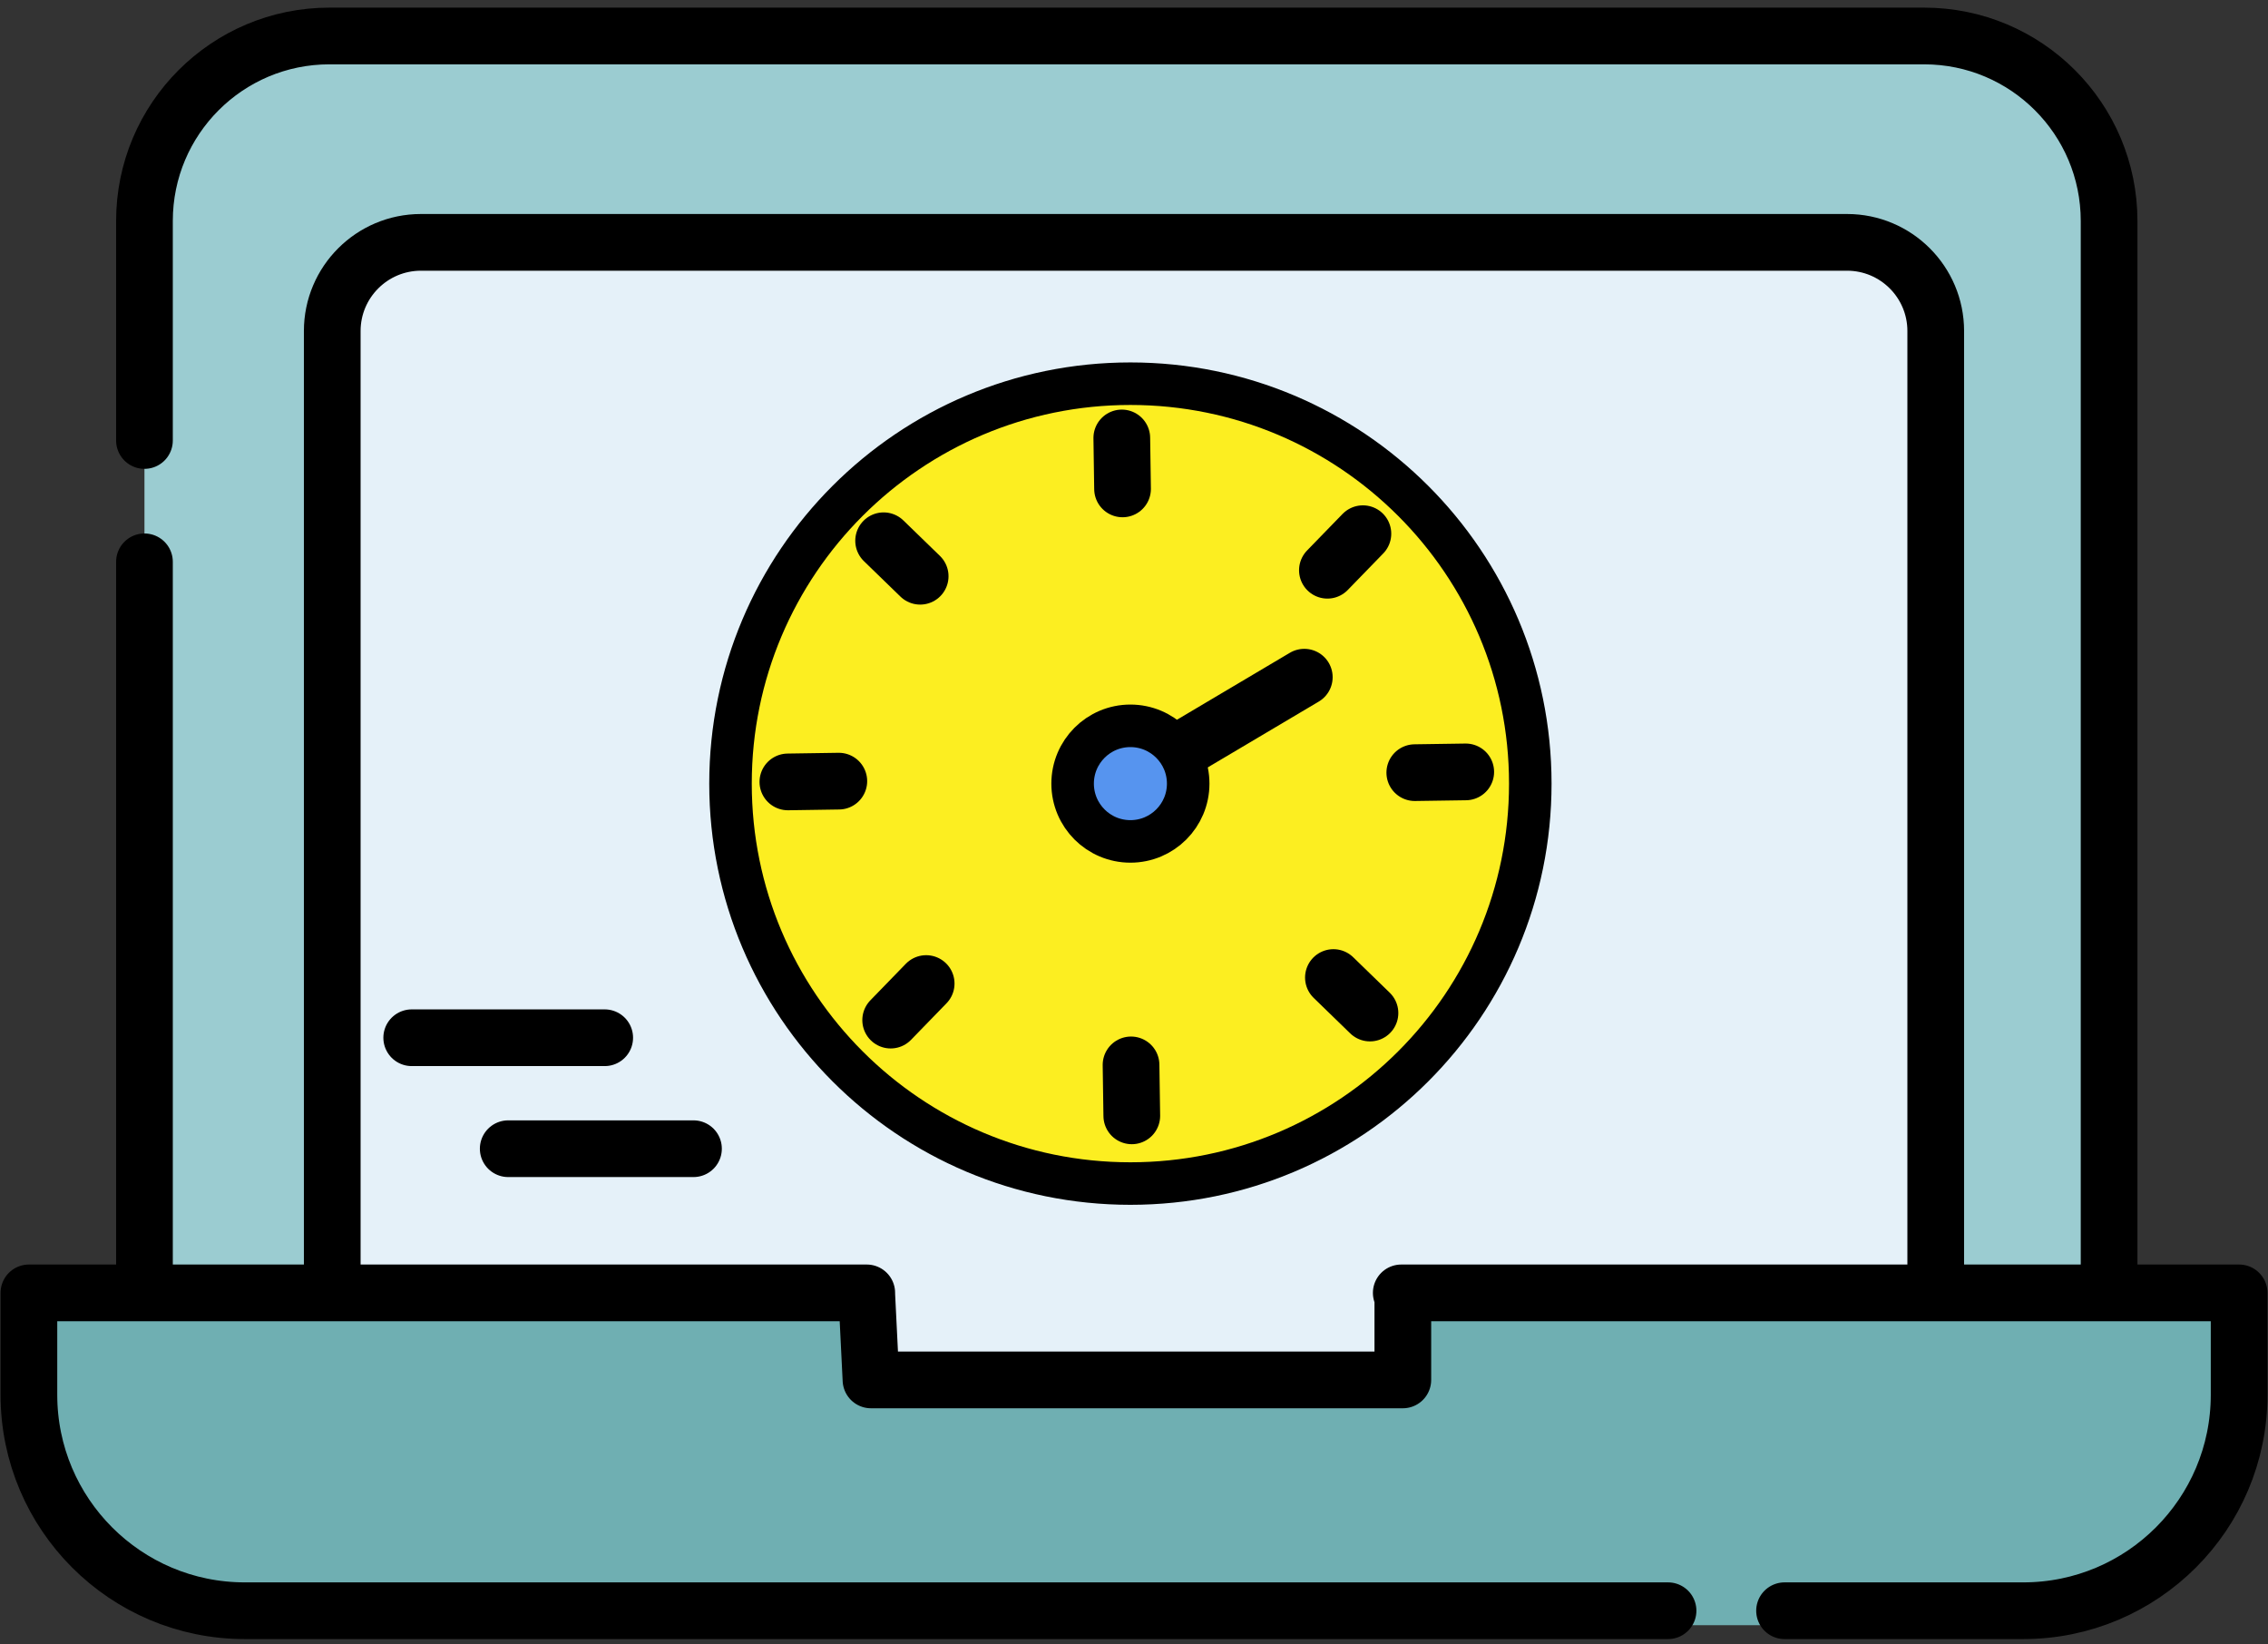 <svg width="160" height="116" viewBox="0 0 160 116" fill="none" xmlns="http://www.w3.org/2000/svg">
<rect x="0" y="0" width="160" height="116" fill="#333333" stroke="none"/>
<g clip-path="url(#clip0_135_294)">
<path d="M10.191 31.073V15.587C10.191 8.38 16.034 2.538 23.24 2.538H135.741C142.948 2.538 148.79 8.38 148.79 15.587V92.22H10.191V39.631" fill="#9BCCD1"/>
<path d="M10.191 31.073V15.587C10.191 8.38 16.034 2.538 23.24 2.538H135.741C142.948 2.538 148.79 8.38 148.79 15.587V92.22H10.191V39.631" stroke="black" stroke-width="4" stroke-miterlimit="10" stroke-linecap="round"/>
<path d="M29.694 17.096H130.306C133.758 17.096 136.56 19.898 136.56 23.35V102.411H23.439V23.35C23.439 19.898 26.242 17.096 29.694 17.096Z" fill="#E5F1F9" stroke="black" stroke-width="4" stroke-miterlimit="10"/>
<path d="M79.746 83.488C95.326 83.488 107.957 70.858 107.957 55.277C107.957 39.697 95.326 27.066 79.746 27.066C64.165 27.066 51.535 39.697 51.535 55.277C51.535 70.858 64.165 83.488 79.746 83.488Z" fill="#FCEE21" stroke="black" stroke-width="3" stroke-miterlimit="10"/>
<path d="M79.596 55.132L92.014 47.769" stroke="black" stroke-width="4" stroke-miterlimit="10" stroke-linecap="round"/>
<path d="M79.746 59.353C81.998 59.353 83.823 57.528 83.823 55.277C83.823 53.025 81.998 51.2 79.746 51.2C77.495 51.2 75.67 53.025 75.67 55.277C75.67 57.528 77.495 59.353 79.746 59.353Z" fill="#5694EF" stroke="black" stroke-width="3" stroke-miterlimit="10"/>
<path d="M29.045 73.202H42.66" stroke="black" stroke-width="4" stroke-miterlimit="10" stroke-linecap="round"/>
<path d="M35.853 81.03H48.923" stroke="black" stroke-width="4" stroke-miterlimit="10" stroke-linecap="round"/>
<path d="M55.582 55.156L59.176 55.102" stroke="black" stroke-width="4" stroke-miterlimit="10" stroke-linecap="round"/>
<path d="M62.336 38.145L64.915 40.648" stroke="black" stroke-width="4" stroke-miterlimit="10" stroke-linecap="round"/>
<path d="M79.139 30.893L79.192 34.487" stroke="black" stroke-width="4" stroke-miterlimit="10" stroke-linecap="round"/>
<path d="M96.148 37.647L93.644 40.225" stroke="black" stroke-width="4" stroke-miterlimit="10" stroke-linecap="round"/>
<path d="M103.403 54.45L99.809 54.503" stroke="black" stroke-width="4" stroke-miterlimit="10" stroke-linecap="round"/>
<path d="M96.647 71.46L94.068 68.956" stroke="black" stroke-width="4" stroke-miterlimit="10" stroke-linecap="round"/>
<path d="M79.844 78.712L79.791 75.118" stroke="black" stroke-width="4" stroke-miterlimit="10" stroke-linecap="round"/>
<path d="M62.834 71.958L65.338 69.379" stroke="black" stroke-width="4" stroke-miterlimit="10" stroke-linecap="round"/>
<path d="M98.345 92.22V95.787H61.657V92.22H2.039V99.408C2.039 107.821 8.859 114.64 17.271 114.64H142.731C151.143 114.64 157.963 107.821 157.963 99.408V92.22H98.345Z" fill="#6FAFB2"/>
<path d="M117.675 113.621H17.271C8.859 113.621 2.039 106.801 2.039 98.389V91.2H61.147V91.317L61.445 97.34H98.965V91.317L98.854 91.2H157.963V98.389C157.963 106.801 151.143 113.621 142.731 113.621H125.894" stroke="black" stroke-width="4" stroke-linecap="round" stroke-linejoin="round"/>
</g>
<defs>
<clipPath id="clip0_135_294">
<rect width="160" height="115.159" fill="white" transform="translate(0 0.5)"/>
</clipPath>
</defs>
</svg>

